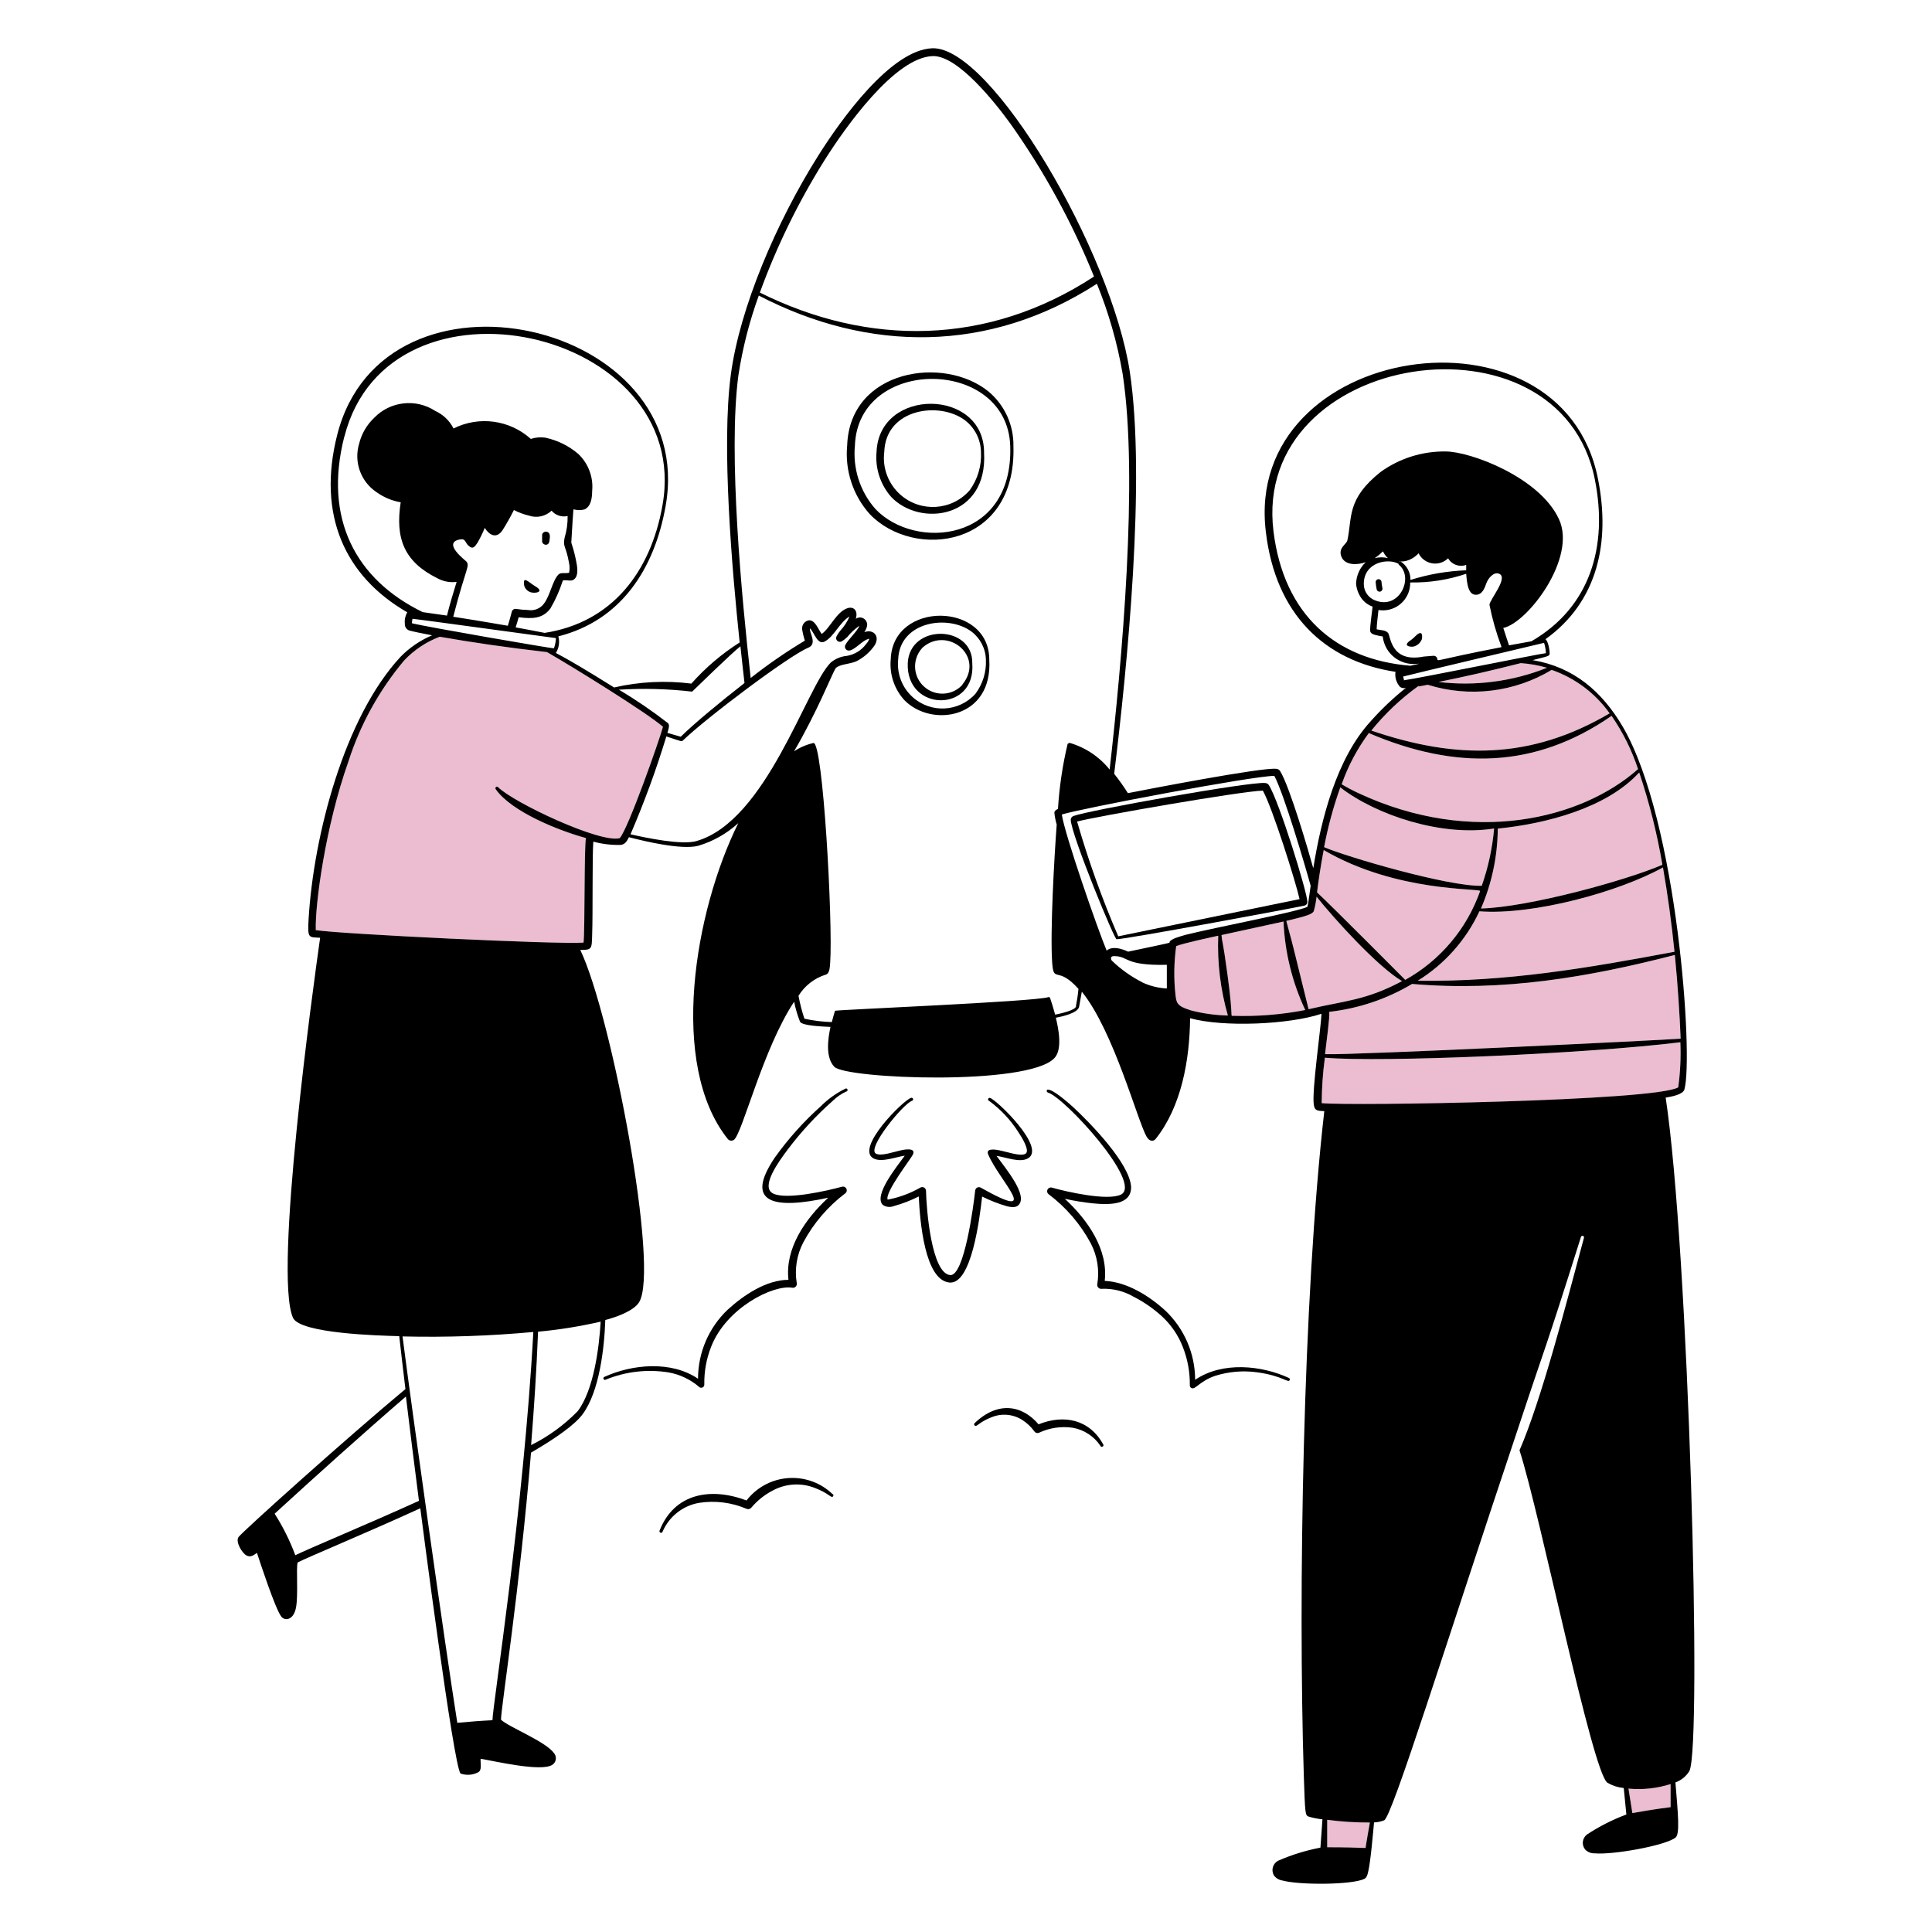 <svg xmlns="http://www.w3.org/2000/svg" id="_4._Accionables" width="600" height="600" viewBox="0 0 600 600"><defs><style>.cls-1{fill:#ecbcd1;}.cls-1,.cls-2{stroke-width:0px;}.cls-2{fill:#000;}</style></defs><path class="cls-1" d="M460.17,275.09c2.02-5.75,3.31-11.72,3.84-17.79-16.25,2.58-36.52-4.07-47.77-12.77-2.15,6.05-3.83,12.25-5.03,18.56,6.96,3,38.49,12.27,48.96,12Z"></path><polygon class="cls-1" points="411.09 263.99 411.09 263.99 411.09 263.99 411.09 263.99"></polygon><path class="cls-1" d="M436.41,304.31c10.86-6.04,19.13-15.85,23.25-27.57.36-.96-25.86.54-48.57-12.75-.99,5.01-1.62,9.63-2.07,13.14,4.59,4.26,27.39,27.18,27.39,27.18Z"></path><path class="cls-1" d="M508.71,238.85c-1.94-5.87-4.7-11.44-8.22-16.53-23.79,16.47-48.45,16.8-75.27,5.4v-.21c-3.65,4.88-6.53,10.3-8.55,16.05,1.71,1.02,3.47,1.95,5.28,2.79,35.4,16.5,69.33,7.98,86.76-7.5Z"></path><path class="cls-1" d="M416.22,244.52s.01,0,.02.01c.03-.07.05-.15.07-.22l-.09.21Z"></path><path class="cls-1" d="M499.89,221.54c-4.45-6.26-10.74-10.98-18-13.5-11.58,6.97-25.59,8.65-38.49,4.62l-2.82.54v-.21c-5.5,3.95-10.45,8.62-14.7,13.89,26.43,9.03,49.5,9.06,74.01-5.34Z"></path><path class="cls-1" d="M459.45,283.01c-4.15,8.91-10.81,16.41-19.17,21.57,27.45.39,52.74-3.93,79.74-9v-.09c-.9-8.94-2.1-17.67-3.57-26.1-13.74,7.62-40.26,14.88-57,13.62Z"></path><path class="cls-1" d="M446.76,211.79c11.42,1.37,23.01-.15,33.69-4.41-2.66-.77-5.4-1.25-8.16-1.44-10.17,2.58-16.74,4.05-25.53,5.85Z"></path><path class="cls-1" d="M465.15,257.33c-.06,8.54-1.84,16.97-5.22,24.81,14.64-.36,45.06-8.7,56.31-13.56v-.21c-1.65-9.66-4.05-19.18-7.17-28.47-10.14,11.07-28.92,15.93-43.92,17.43Z"></path><path class="cls-1" d="M438.54,305.57c-7.86,4.69-16.64,7.65-25.74,8.67.24,1.53-.87,9.18-1.29,13.14,8.85.33,105.36-4.41,110.28-4.8h.15c-.3-7.2-.84-16.26-1.8-26.01-27,6.96-53.34,11.43-81.6,9Z"></path><path class="cls-1" d="M434.67,174.17v.21c.1,0,.21,0,.31,0-.1-.07-.2-.14-.31-.21Z"></path><path class="cls-1" d="M408.87,278.48c-.16,1.52-.45,3.03-.87,4.5-.48.99-2.88,1.59-4.83,2.1-4.44,1.17-3.63.72-3.63,1.17.48,1.98,1.2,4.29,2.19,8.28,5.4,21.84,4.55,18.47,4.68,18.89,11.3-2.69,17.66-2.67,29.01-8.72-7.71-4.59-20.91-19.2-26.55-26.22Z"></path><path class="cls-1" d="M378.33,290.6c-2.01.45-11.19,2.4-13.05,3.24-.71,5.05-.78,10.17-.21,15.24.3,2.28.33,3.36,4.74,4.68h-.06c3.78.99,7.67,1.53,11.58,1.62-2.31-8.05-3.32-16.41-3-24.78Z"></path><path class="cls-1" d="M379.35,290.39c.21,2.73.24.3,1.89,12.54,1.85,13.57.74,12.56,1.66,12.54-.01,0-.03,0-.04,0h.06s-.01,0-.02,0c7.53.24,15.06-.36,22.46-1.8-4.05-8.62-6.35-17.96-6.75-27.48-5.55,1.2-12.84,2.82-19.26,4.2Z"></path><path class="cls-1" d="M410.46,342.68s0-.06,0-.08c-.02,0-.04,0-.06,0l.06.09Z"></path><path class="cls-1" d="M521.85,323.69c-28.77,3.57-92.91,6.33-110.4,4.8-.62,4.68-.95,9.39-.99,14.11,9.06.92,103.45-.61,110.73-4.9.64-4.64.86-9.33.66-14.01Z"></path><path class="cls-1" d="M505.74,555.47c.48,3,.96,6.09,1.2,7.59,4.08-.72,7.77-1.32,11.88-1.83v-7.17c-4.22,1.34-8.67,1.82-13.08,1.41Z"></path><path class="cls-1" d="M406.41,313.43s0,0,0-.01c-.02,0-.04,0-.06.01h.06Z"></path><path class="cls-1" d="M412.17,573.68c12,0,12,.48,12,0h-.06c.42-2.49.84-5.19,1.32-7.68-4.43.02-8.86-.26-13.26-.84v8.52Z"></path><path class="cls-1" d="M169.89,202.52c-12.6-1.44-23.37-3.03-33.33-4.77-4.18,1.58-7.94,4.08-11.01,7.32-7.78,9.27-13.69,19.97-17.37,31.5-7.11,20.01-10.38,44.49-10.11,52.29,7.8,1.23,75.51,4.5,83.16,3.87.45-4.29.15-30,.75-32.46-8.37-2.28-23.04-8.1-28.02-15.15-.17-.21-.15-.52.06-.69.21-.17.52-.15.69.06,4.83,4.77,31.83,17.55,37.83,15.78h-.06c2.64-2.97,12.39-30.66,13.41-34.56-4.89-4.29-27.54-18.33-36-23.19Z"></path><path class="cls-2" d="M307.02,121.61c-13.89-11.34-43.08-6.87-43.92,16.68-.75,7.81,1.8,15.58,7.05,21.42,13.77,14.28,45.54,10.38,44.58-21.15.12-6.52-2.72-12.75-7.71-16.95ZM271.86,158.06c-4.75-5.4-7.05-12.52-6.36-19.68.99-27.84,47.4-27.45,48.24.21.93,29.94-29.67,32.4-41.88,19.47Z"></path><path class="cls-2" d="M276.63,204.71c-.45,4.65,1.09,9.27,4.23,12.72,8.37,8.61,27.48,5.82,26.37-12.57,0-18-30-18.33-30.6-.15ZM302.94,215.45c-5.09,5.67-13.81,6.15-19.49,1.06-3.3-2.95-4.97-7.31-4.51-11.71.42-11.82,15.48-14.07,22.74-8.67,2.76,2.08,4.42,5.3,4.5,8.76.18,3.79-.97,7.52-3.24,10.56Z"></path><path class="cls-2" d="M258.48,463.94c-7.21-6.85-18.6-6.56-25.45.65-.42.44-.82.91-1.19,1.39-11.16-4.2-22.44-2.22-27,9.36-.11.25,0,.54.26.65s.54,0,.65-.26c2-4.72,6.26-8.11,11.31-9,5.02-.79,10.15-.14,14.82,1.86.51.21,1.09.06,1.44-.36,1.78-2.12,3.95-3.89,6.39-5.19,4.07-2.3,8.96-2.66,13.32-.96,4.47,1.68,5.1,3.36,5.7,2.61.16-.21.12-.51-.09-.67-.05-.03-.1-.06-.15-.08Z"></path><path class="cls-2" d="M439.62,197.51c-.42.43-.87.83-1.35,1.2-3,1.92-.27,2.25.66,2.1,1.18-.28,2.15-1.1,2.61-2.22.24-.87.33-3.3-1.92-1.08Z"></path><path class="cls-2" d="M428.58,183.74c.5-.08.83-.55.75-1.05-.14-.66-.24-1.33-.3-2.01-.05-.5-.49-.86-.99-.81-.5.05-.86.49-.81.99.06.72.16,1.43.3,2.13.08.5.55.83,1.05.75Z"></path><path class="cls-2" d="M312.87,374.66c1.17.24,2.64.45,3.45-.42,3-3-3.96-11.31-6.84-15.27,2.82.39,7.17,2.19,9.69.81,6-3.21-9.72-18.27-11.7-18.81-.26-.07-.53.07-.6.33-.07.26.07.53.33.6,3.56,2.62,6.62,5.87,9,9.6,1.08,1.59,3.84,6,2.22,6.84-1.62.84-5.49-.6-8.13-1.11-1.92-.39-4.17-.48-3.39,1.32,3.57,8.34,17.19,21.27-2.31,10.29-.56-.32-1.28-.12-1.59.44-.08.14-.13.3-.15.46-.48,4.53-3.39,26.67-7.77,26.25-5.79-.57-7.38-20.34-7.5-26.19-.02-.65-.56-1.16-1.2-1.14-.19,0-.37.06-.54.15-3.16,1.81-6.6,3.07-10.17,3.75-.96-2.22,7.32-12.81,7.86-14.04.78-1.8-1.47-1.74-3.39-1.35-2.67.54-6.39,1.98-8.1,1.11-3-1.59,8.61-15.63,11.19-16.41.26-.07.4-.34.33-.6s-.34-.4-.6-.33c-2.37.63-17.46,15.66-11.7,18.81,2.55,1.35,6.9-.45,9.72-.84-2.67,3.66-9.69,12.3-6.84,15.27,1,.69,2.29.84,3.42.39,2.68-.74,5.29-1.74,7.77-3,.36,7.74,1.86,25.98,9.51,26.73,6.87.69,9.39-19.83,10.17-26.7,2.52,1.26,5.15,2.28,7.86,3.06Z"></path><path class="cls-2" d="M170.61,168.14c.3-1.77.24-2.76-.81-3-.65-.15-1.29.25-1.44.9h0v1.8c-.21,1.38,1.95,2.01,2.25.3Z"></path><path class="cls-2" d="M322.53,442.34c-5.07-6-12.66-7.29-19.86-.36-.19.18-.2.49-.01.68,0,0,0,0,.01.01.63.72,1.26-1.02,5.31-2.55,3.16-1.29,6.75-.94,9.6.93,1.41.92,2.64,2.09,3.63,3.45.33.51.99.69,1.53.42,3.23-1.5,6.82-2.03,10.35-1.53,3.56.61,6.72,2.68,8.7,5.7.33.54,1.17,0,.84-.48-4.26-7.8-12.18-9.45-20.1-6.27Z"></path><path class="cls-2" d="M262.68,338.03c-2.87,1.38-5.49,3.24-7.74,5.49-5.37,4.8-10.19,10.18-14.37,16.05-9.6,14.28,0,16.02,16.65,12.39-7.2,6.63-13.47,15.78-12.36,25.5-6.81,0-13.89,4.71-18.9,9.3-5.86,5.58-9.18,13.32-9.18,21.42-8.25-5.64-20.43-4.56-29.16-.54-.23.14-.3.43-.17.66.11.19.34.28.56.21,6.17-2.56,12.93-3.35,19.53-2.31,3.58.62,6.92,2.21,9.66,4.59.43.32,1.03.23,1.34-.2.14-.18.2-.41.19-.64-.07-4.01.65-8,2.13-11.73,4.68-12,19.17-19.32,25.2-18.3.65.11,1.27-.33,1.38-.98.02-.14.02-.29,0-.43-.72-4.34,0-8.8,2.04-12.69,3.19-5.95,7.63-11.14,13.02-15.21.52-.39.62-1.12.23-1.64-.28-.38-.77-.55-1.22-.43-4.47,1.23-17.22,4.17-21.39,2.13-4.17-2.04,1.95-10.23,4.47-13.62,4.17-5.54,8.9-10.65,14.1-15.24,1.2-1.17,2.59-2.12,4.11-2.82.27-.03.45-.27.42-.54-.03-.27-.27-.45-.54-.42Z"></path><path class="cls-2" d="M406.02,280.1c0-2.79-8.76-31.32-12-36.33-.27-.37-.71-.6-1.17-.6-4.71-.48-54.93,8.52-59.43,10.23-.49.16-.84.6-.9,1.11,0,4.5,14.28,39,14.28,37.14.39.51,56.82-9.99,58.32-10.41.53-.11.91-.59.9-1.14ZM347.28,290.78c-5-11.6-9.27-23.5-12.78-35.64,5.82-1.59,51.63-9.54,57.69-9.6,3,5.34,10.35,28.8,11.4,33.69l-56.31,11.55Z"></path><path class="cls-2" d="M272.22,140.33c-.47,5.1,1.18,10.17,4.56,14.01,9,9.48,30.03,6.69,28.83-13.83,0-19.95-32.58-20.28-33.39-.18ZM301.11,152.3c-5.56,6.3-15.17,6.9-21.47,1.34-3.78-3.34-5.66-8.33-5.02-13.34.48-13.5,17.28-15.75,25.14-9.72,3.03,2.36,4.83,5.97,4.89,9.81.23,4.26-1.02,8.47-3.54,11.91Z"></path><path class="cls-2" d="M281.91,205.97c-.57,15.24,21.24,15.45,20.04,0,.21-12-19.5-12.36-20.04,0ZM298.86,212.6h.09c-3.12,3.48-8.46,3.78-11.95.66-3.48-3.12-3.78-8.46-.66-11.95.1-.11.2-.22.31-.33,7.86-6.6,19.29,3,12.21,11.61Z"></path><path class="cls-2" d="M164.79,183.92c1.2.45,4.68,0,1.32-1.92-1.98-1.2-3.9-3.45-3.3-.09.28.96,1.03,1.71,1.98,2.01Z"></path><path class="cls-2" d="M400.53,428.57h0c.11-.24,0-.52-.24-.63-8.46-3.9-20.61-5.22-29.13.57-.01-8.09-3.33-15.83-9.18-21.42-5.04-4.62-12-9-18.9-9.3,1.11-9.75-5.22-18.87-12.39-25.5,2.83.63,5.7,1.1,8.58,1.41,5.49.54,12,.51,12-4.98-.24-7.23-12.72-20.01-18-24.9-9.15-8.22-8.55-4.71-7.86-4.53,5.19,1.47,29.73,28.32,22.68,31.71-4.17,2.01-16.92-.9-21.36-2.16-.61-.2-1.27.14-1.48.75-.17.51.03,1.06.49,1.35,5.39,4.07,9.83,9.26,13.02,15.21,2.03,3.9,2.73,8.35,2.01,12.69-.11.67.35,1.3,1.02,1.41.13.02.26.02.39,0,3.43-.14,6.84.7,9.81,2.43,3.16,1.6,6.1,3.62,8.73,6,2.95,2.68,5.24,6.02,6.66,9.75,1.46,3.74,2.18,7.72,2.13,11.73-.03.37.16.72.48.9,1.23.66,2.43-2.07,7.38-3.78,4.26-1.34,8.77-1.71,13.2-1.08,7.86,1.11,9.51,3.45,9.96,2.37Z"></path><path class="cls-2" d="M523.11,338.33c2.82-10.02-2.13-83.34-19.08-112.53-6.45-11.04-15.33-18.66-28.05-20.79,4.89-1.26,5.25-1.2,5.28-2.1.03-.9-.48-3.96-1.32-4.38,16.26-11.64,20.25-30.15,16.32-49.86-11.4-57.3-110.31-42.21-103.14,16.5,3,25.53,18.18,40.11,40.26,43.47-.25,1.69.27,3.41,1.41,4.68.52.39,1.21.5,1.83.3-3.93,3.13-7.59,6.59-10.92,10.35-10.59,11.52-15.36,30.27-17.85,45.66-1.53-5.49-7.32-25.38-10.32-30.21-.28-.41-.74-.66-1.23-.66-4.56-.48-40.41,6.45-46.02,7.56-1.31-2.08-2.73-4.08-4.26-6,4.08-33.48,9.87-91.32,4.86-124.8-5.7-37.53-43.05-101.13-61.32-100.53-12.93.45-28.5,22.32-35.4,33.27-13.08,20.73-24.42,47.4-27.18,67.98-3,22.26.39,61.02,2.73,83.28-5.57,3.54-10.62,7.84-15,12.78-8.01-1.01-16.13-.61-24,1.2-18-11.28-18.48-10.59-18-10.83.9-1.52,1.15-3.34.69-5.04,19.35-4.92,29.82-20.7,33.33-40.56,10.17-57.48-87.42-79.35-102-22.05-6.33,24.93,2.4,43.98,21.75,55.14-.62,1.07-.89,2.31-.75,3.54-.07.92.48,1.78,1.35,2.1,1.44.39,3.96.9,7.11,1.5-3.68,1.56-7.02,3.83-9.81,6.69-17.58,18.96-27,55.77-28.53,81.24-.39,6.42,0,5.76,3.57,6-2.13,15-14.49,104.37-8.43,118.02,2.19,4.89,26.76,5.55,33,5.7.51,4.62,1.17,10.2,1.92,16.44-18.3,15.21-50.82,44.46-51.84,45.96-1.02,1.5,1.14,5.01,2.46,5.7,1.32.69,2.07,0,3.27-.78.99,3,5.64,17.22,7.53,19.74,1.11,1.5,3.84,1.17,4.59-2.73.75-3.9,0-12.18.51-14.04,2.82-1.5,19.95-8.55,38.1-16.83.27,2.22,10.41,80.76,12.51,82.38,1.75.62,3.68.5,5.34-.33,1.35-.6.81-2.4.87-4.26,4.38.72,18.78,4.14,22.26,1.89,1.13-.72,1.46-2.23.74-3.36-.07-.11-.15-.21-.23-.3-2.55-3.63-14.31-8.19-16.44-10.38.15-4.59,5.82-40.47,9.33-82.92,7.74-4.5,13.68-8.7,16.08-12,5.16-7.05,6.69-20.4,6.99-29.19,3.21-.84,8.64-2.7,10.44-5.43,6.54-9.96-8.49-89.25-18.21-109.5,3.63,0,3.57-.24,3.69-4.71.24-6.57,0-24.57.36-28.92,2.78.75,5.65,1.09,8.52,1.02,1.38-.24,1.8-.99,2.55-2.4,5.07,1.32,16.35,3.99,21.51,2.67,4.63-1.38,8.89-3.79,12.45-7.05-13.65,27.51-21.66,75-3.3,98.07.47.6,1.32.73,1.95.3,2.67-2.16,9-28.32,18.69-42.9.42,2.13,1.03,4.22,1.83,6.24.78,1.23,6.57,1.44,9.45,1.59-.84,3.9-1.56,9.51,1.2,12.39,3.6,3.75,60,6,68.31-2.67,2.58-2.67,1.35-9,.48-12.57,1.98-.39,6.84-1.44,7.23-3.42.27-1.47.54-3,.84-4.68,9.9,12.24,17.25,39.99,20.1,45,.93,1.65,2.19,1.53,2.82.75,8.04-10.11,10.56-24.51,10.71-37.5,10.29,2.85,30.66,1.98,40.8-1.38-.18,4.5-3,23.73-2.4,28.14.24,2.04,1.2,1.98,3.27,2.1-6.66,58.35-8.13,150-6.36,206.4.39,12,.45,12.21,1.44,12.66,1.42.43,2.88.72,4.35.87-.24,3.42-.51,7.2-.63,8.79-4.53.86-8.95,2.23-13.17,4.08-1.6.87-2.19,2.87-1.32,4.47.61.89,1.57,1.49,2.64,1.65,5.4,1.47,21.75,1.38,25.5-.51.72-.36.99-1.32,1.17-2.16.75-3,1.56-12.45,1.83-15.36,1.08-.04,2.15-.26,3.15-.66,2.52-1.26,18.81-53.73,41.79-122.34,9-27.21,7.38-21,19.32-58.83.07-.26.34-.4.6-.33s.4.34.33.6c-5.55,20.7-13.26,50.46-20.01,66,6.54,20.28,22.59,100.14,27.33,103.26,1.55.89,3.26,1.44,5.04,1.62.33,3.27.66,6.72.81,8.22-4.31,1.61-8.43,3.7-12.27,6.24-1.42,1.11-1.68,3.17-.56,4.59l.02.03c.78.81,1.87,1.25,3,1.2,5.58.51,21.66-2.34,25.05-4.86,1.44-1.11.81-7.2,0-17.16,1.82-.66,3.35-1.92,4.35-3.57,3.96-8.28-.24-161.85-7.38-209.1,1.86-.33,5.37-.93,5.82-2.55ZM521.94,322.58h-.15c-4.92.39-101.43,5.13-110.28,4.8.42-3.96,1.53-11.61,1.29-13.14,9.1-1.02,17.88-3.98,25.74-8.67,28.26,2.43,54.6-2.04,81.6-9,.96,9.75,1.5,18.81,1.8,26.01ZM520.02,295.49v.09c-27,5.07-52.29,9.39-79.74,9,8.36-5.16,15.02-12.66,19.17-21.57,16.74,1.26,43.26-6,57-13.62,1.47,8.43,2.67,17.16,3.57,26.1ZM516.24,268.37v.21c-11.25,4.86-41.67,13.2-56.31,13.56,3.38-7.84,5.16-16.27,5.22-24.81,15-1.5,33.78-6.36,43.92-17.43,3.12,9.29,5.52,18.81,7.17,28.47ZM480.45,207.38c-10.68,4.26-22.27,5.78-33.69,4.41,8.79-1.8,15.36-3.27,25.53-5.85,2.76.19,5.5.67,8.16,1.44ZM395.49,164.99h0c-6.9-55.98,88.95-70.71,99.81-16.05,4.14,20.76-1.47,39.66-19.71,50.22l-6.96,1.26c-.57-1.77-1.14-3.51-1.77-5.4,7.56-1.59,22.92-21.75,17.28-33.81-6-12.99-27.48-21-35.19-21-7.24-.1-14.32,2.13-20.19,6.36-10.59,8.43-8.76,14.01-10.32,21.24-.27,1.26-3,2.34-1.83,5.13,1.17,2.79,5.1,2.52,7.53,1.65-1.84,1.74-2.91,4.13-3,6.66.14,1.72.77,3.36,1.8,4.74.86,1.1,2.02,1.93,3.33,2.4-.15,1.14-.78,6.18-.78,7.2s.63,1.29,1.47,1.56c.81.22,1.63.39,2.46.51.59,5.29,5.36,9.09,10.65,8.49.01,0,.02,0,.03,0,.81,0,1.35-.21-2.07.6-23.16-1.86-39.33-15.75-42.54-41.76ZM466.26,200.78v.21c-21.9,4.23-19.53,4.62-19.92,3.48-.15-.51-.64-.85-1.17-.81l-3,.24c-10.41,2.07-10.26-6.51-11.13-7.38-.87-.87-1.95-.75-3.51-1.08,0-1.35.45-4.83.57-6,4.61.76,8.97-2.35,9.73-6.96.09-.52.12-1.06.11-1.59,5.91.11,11.8-.8,17.4-2.7.24,3,.6,6.99,3.48,6.48,1.53-.24,2.25-2.01,2.76-3.48.51-1.47,2.22-3.72,3.99-3,3,1.2-3,8.07-3,9.66.88,4.4,2.11,8.73,3.69,12.93ZM434.37,175.13v.21c4.83,3.78.39,14.01-7.11,11.19-2.2-.73-3.7-2.78-3.72-5.1-.06-6.93,7.68-8.19,10.83-6.3ZM426.99,173.33v-.03c3-2.1,2.25-2.49,2.76-1.59.33.61.77,1.16,1.29,1.62-1.33-.33-2.72-.33-4.05,0ZM434.67,174.38v-.21c.11.06.21.14.31.21,1.24.02,2.46-.29,3.53-.93.76-.43,1.45-.97,2.04-1.62,1.42,2.85,4.87,4.01,7.72,2.59.54-.27,1.03-.62,1.46-1.03,1.12,1.96,3.49,2.82,5.61,2.04v1.68c-5.88.22-11.7,1.23-17.31,3,.05-2.32-1.11-4.48-3.05-5.73-.1,0-.21,0-.31,0ZM436.08,211.25v.21c0-.18-.24-.96-.33-1.35,3.33-.9,43.47-10.38,43.77-10.47.34,1.04.54,2.12.57,3.21-.93-.03-39.78,7.86-44.01,8.4ZM440.58,212.99v.21l2.82-.54c12.9,4.03,26.91,2.35,38.49-4.62,7.26,2.52,13.55,7.24,18,13.5-24.51,14.4-47.58,14.37-74.01,5.34,4.25-5.27,9.2-9.94,14.7-13.89ZM425.22,227.51v.21c26.82,11.4,51.48,11.07,75.27-5.4,3.52,5.09,6.28,10.66,8.22,16.53-17.43,15.48-51.36,24-86.76,7.5-1.81-.84-3.57-1.77-5.28-2.79,2.02-5.75,4.9-11.17,8.55-16.05ZM416.22,244.52l.09-.21c-.03.07-.05.15-.07.22,11.25,8.69,31.52,15.35,47.77,12.77-.53,6.07-1.82,12.04-3.84,17.79-10.47.27-42-9-48.96-12,1.19-6.31,2.88-12.51,5.03-18.56,0,0-.01,0-.02-.01ZM411.09,263.99h0c22.71,13.29,48.93,11.79,48.57,12.75-4.12,11.72-12.39,21.53-23.25,27.57,0,0-22.8-22.92-27.39-27.18.45-3.51,1.08-8.13,2.07-13.14h0ZM256.2,49.55c6.33-10.02,21.69-31.74,33.45-32.13,7.83-.27,19.56,14.67,24.15,21,10.46,14.76,19.17,30.69,25.95,47.46-33,21.6-70.14,21.72-103.77,4.98,5.26-14.45,12.04-28.3,20.22-41.31ZM214.95,214.79s12.99-12.66,15-14.07c.39,3.81.84,7.62,1.26,11.4-7.68,6-15.63,12.57-19.8,16.68l-4.14-1.2c.33-1.17.78-2.31.21-3-4.87-3.78-9.97-7.26-15.27-10.41,7.58-.47,15.19-.27,22.74.6ZM106.92,135.62h.03c13.86-54.63,108.51-33.63,98.79,21.3-3.69,20.85-15.78,36.42-36.6,39.63-3-.6-6-1.17-9-1.71.39-1.2.72-2.34.93-3.15,4.35.54,7.47.45,9.87-2.73,1.56-2.68,2.82-5.51,3.78-8.46,0-.66,2.1,0,3-.27,1.71-.66,1.71-2.76,1.44-4.71-.39-2.37-.97-4.71-1.74-6.99.75-12.93.66-10.02.81-10.32,1.08.27,2.22.27,3.3,0,2.01-.96,2.34-3.48,2.37-5.7.42-4.3-1.17-8.54-4.29-11.52-2.94-2.52-6.47-4.26-10.26-5.07-1.51-.22-3.05-.09-4.5.39-6.57-5.92-16.1-7.21-24-3.24-1.21-2.4-3.2-4.31-5.64-5.43-6.04-3.96-14.05-3.05-19.05,2.16-2.29,2.19-3.91,4.99-4.65,8.07-1.67,5.66.55,11.74,5.46,15,2.22,1.59,4.78,2.66,7.47,3.12-1.74,11.25,1.08,18.48,11.37,23.58,1.83,1.01,3.93,1.41,6,1.14-.93,3-2.16,7.05-3,10.47l-7.53-1.08c-20.76-10.11-30.87-28.92-24.36-54.48ZM144.81,174.35c-.24-.3-7.41-5.64-2.19-6.78,2.16-.45,1.62.84,3,2.01,1.38,1.17,1.92,0,2.67-1.02.86-1.49,1.61-3.03,2.25-4.62,1.59,2.49,3.69,3.27,5.43.87,1.32-2.07,2.53-4.22,3.63-6.42,1.48.77,3.05,1.36,4.68,1.74,2.44.83,5.14.24,7.02-1.53,1.22,1.44,3.14,2.08,4.98,1.65.04,2.27-.27,4.54-.93,6.72-.63,3,.39,2.31,1.38,7.92.21.99.21,2.01,0,3-1.26.27-2.55-.21-3.3.54-1.83,1.83-2.52,6.36-4.47,9-1.15,1.57-3.09,2.35-5.01,2.01-1.22-.03-2.43-.14-3.63-.33-.62-.12-1.22.26-1.38.87,0,0-.54,2.16-1.23,4.35.15.06-7.95-1.41-16.95-2.79,4.02-15.6,5.25-15.69,4.05-17.19ZM127.92,193.55c.03-.46.09-.92.18-1.38,3.57.36,44.25,6,44.55,6-.04,1.09-.25,2.16-.63,3.18-.75.03-39.54-6.63-44.1-7.8ZM91.71,482.99c-1.68-4.52-3.83-8.84-6.42-12.9,12.3-11.28,28.23-25.59,40.77-36.39,1.17,9.72,2.58,21,4.05,32.4-16.74,7.59-34.56,14.97-38.4,16.89ZM152.94,534.23c-3.81.18-7.14.45-10.92.81-3.81-24-14.07-96.96-17.01-120,13.56.32,27.12-.14,40.62-1.38-3.03,55.68-12.69,116.28-12.69,120.57ZM186.54,410.45c-.48,8.22-2.16,21.21-7.11,27.78-4.2,4.31-9.1,7.88-14.49,10.56.93-11.64,1.68-23.25,2.16-35.22,6.54-.6,13.04-1.65,19.44-3.12ZM192.48,260.27h.06c-6,1.77-33-11.01-37.83-15.78-.17-.21-.48-.23-.69-.06-.21.17-.23.48-.06.69,4.98,7.05,19.65,12.87,28.02,15.15-.6,2.46-.3,28.17-.75,32.46-7.65.63-75.36-2.64-83.16-3.87-.27-7.8,3-32.28,10.11-52.29,3.68-11.53,9.59-22.23,17.37-31.5,3.07-3.24,6.83-5.74,11.01-7.32,9.96,1.74,20.73,3.33,33.33,4.77,8.46,4.86,31.11,18.9,36,23.19-1.02,3.9-10.77,31.59-13.41,34.56ZM216.27,261.2h.06c-4.71,1.32-15.75-1.02-20.52-2.1,4.27-9.92,7.99-20.06,11.13-30.39,4.8,1.56,4.71,1.65,5.1,1.29,7.5-7.2,33-26.4,39-28.86,3-1.26,0-5.01.57-6,1.47,1.8,2.34,5.16,4.47,4.11,3-1.59,4.68-6,7.74-7.8-.69,1.64-1.67,3.14-2.88,4.44-.43.52-.8,1.08-1.11,1.68-.33.56-.14,1.27.41,1.6.41.24.92.21,1.3-.07.56-.36,1.08-.77,1.56-1.23,1.1-1.37,2.4-2.57,3.84-3.57-.69,1.74-3.66,4.44-4.41,6-.3.59-.06,1.31.53,1.61.17.09.36.13.55.13,1.53,0,3.51-2.4,5.46-3.39.18,0,.72-.36.9-.27-.21.61-.55,1.16-.99,1.62-1.43,1.97-3.59,3.3-6,3.69-1.83.17-3.57.9-4.98,2.07-7.59,7.5-19.92,49.23-41.73,55.44ZM334.14,312.5h.06c-.24,1.32-5.22,2.34-6.51,2.61-.57-2.1-1.17-3.96-1.56-5.13-.07-.24-.31-.38-.55-.32-.02,0-.03,0-.05.02-4.41,1.41-66,3.93-66.21,4.23-.3.96-.66,2.19-.99,3.51-2.87-.09-5.72-.44-8.52-1.05-.76-2.33-1.38-4.7-1.83-7.11,1.91-3.1,4.87-5.42,8.34-6.54,1.32-.24,1.38-2.19,1.5-3.75.87-12.57-2.25-69-5.22-68.22-2.14.49-4.17,1.36-6,2.58,7.17-12.27,11.61-23.61,12.9-25.8,1.38-1.32,3.99-1.17,6.39-2.13,2.33-1.16,4.33-2.91,5.79-5.07,1.74-3-.72-5.04-3.24-3.99.29-.45.52-.93.69-1.44.49-1.14-.04-2.46-1.18-2.96-.72-.31-1.54-.22-2.18.23.81-2.61-.75-3.9-2.55-3.3-3.45,1.11-5.43,6.21-8.04,8.01-1.08-1.44-2.04-4.44-4.05-4.23-1.23.26-2.1,1.38-2.04,2.64.19,1.24.48,2.47.87,3.66-5.85,3.51-11.47,7.39-16.83,11.61-2.73-24.57-7.08-69.57-3.81-94.02,1.29-8.44,3.41-16.73,6.33-24.75,33.99,17.67,71.49,18,105-3.66,3.65,8.98,6.33,18.32,7.98,27.87,5.01,32.52-.27,90-4.02,123-3.2-3.99-7.56-6.9-12.48-8.31l-.57.33c-1.58,6.64-2.58,13.41-3,20.22-.57.21-1.14.63-1.11,1.23.13,1.22.37,2.43.72,3.6-.78,10.38-2.07,33.36-1.41,42.84.48,6.69,1.56.78,8.16,8.19-.15,1.89-.48,3.72-.78,5.4ZM362.37,306.98c-2.66-.13-5.27-.78-7.68-1.92h.06c-3.48-1.76-6.68-4.04-9.48-6.75-.39-.54-.42-1.41.72-1.38,4.62,0,3,3,16.38,2.7v7.35ZM363.27,292.55c-.18.36,1.26,0-12.93,3,0,0-4.44-2.31-6.66-.33-2.76-6.54-13.14-36.42-13.92-42.27,6-1.89,59.37-12,66-12,3,5.67,9.45,27.51,11.28,34.14-.57,3.84-.81,6-1.02,6.54-3.21,1.59-28.5,6.36-37.86,8.7-2.22.66-4.47,1.23-4.95,2.22h.06ZM369.75,313.76h.06c-4.41-1.32-4.44-2.4-4.74-4.68-.57-5.07-.5-10.19.21-15.24,1.86-.84,11.04-2.79,13.05-3.24-.32,8.37.69,16.73,3,24.78-3.91-.09-7.8-.63-11.58-1.62ZM382.9,315.47c-.92.02.19,1.03-1.66-12.54-1.65-12.24-1.68-9.81-1.89-12.54,6.42-1.38,13.71-3,19.26-4.2.4,9.52,2.7,18.86,6.75,27.48-7.4,1.44-14.93,2.04-22.46,1.8ZM406.41,313.43h-.06s.04,0,.06-.01c-.13-.42.72,2.95-4.68-18.89-.99-3.99-1.71-6.3-2.19-8.28,0-.45-.81,0,3.63-1.17,1.95-.51,4.35-1.11,4.83-2.1.42-1.47.71-2.98.87-4.5,5.64,7.02,18.84,21.63,26.55,26.22-11.35,6.05-17.71,6.03-29.01,8.72,0,0,0,0,0,.01ZM424.11,573.68h.06c0,.48,0,0-12,0v-8.52c4.4.58,8.83.86,13.26.84-.48,2.49-.9,5.19-1.32,7.68ZM518.82,554.06v7.17c-4.11.51-7.8,1.11-11.88,1.83-.24-1.5-.72-4.59-1.2-7.59,4.41.41,8.86-.07,13.08-1.41ZM410.46,342.6s0,.06,0,.08l-.06-.09s.04,0,.06,0c.03-4.72.36-9.43.99-14.11,17.49,1.53,81.63-1.23,110.4-4.8.2,4.68-.02,9.37-.66,14.01-7.28,4.28-101.66,5.81-110.73,4.9Z"></path><path class="cls-2" d="M382.86,315.47s.03,0,.04,0c0,0,.01,0,.02,0h-.06Z"></path></svg>